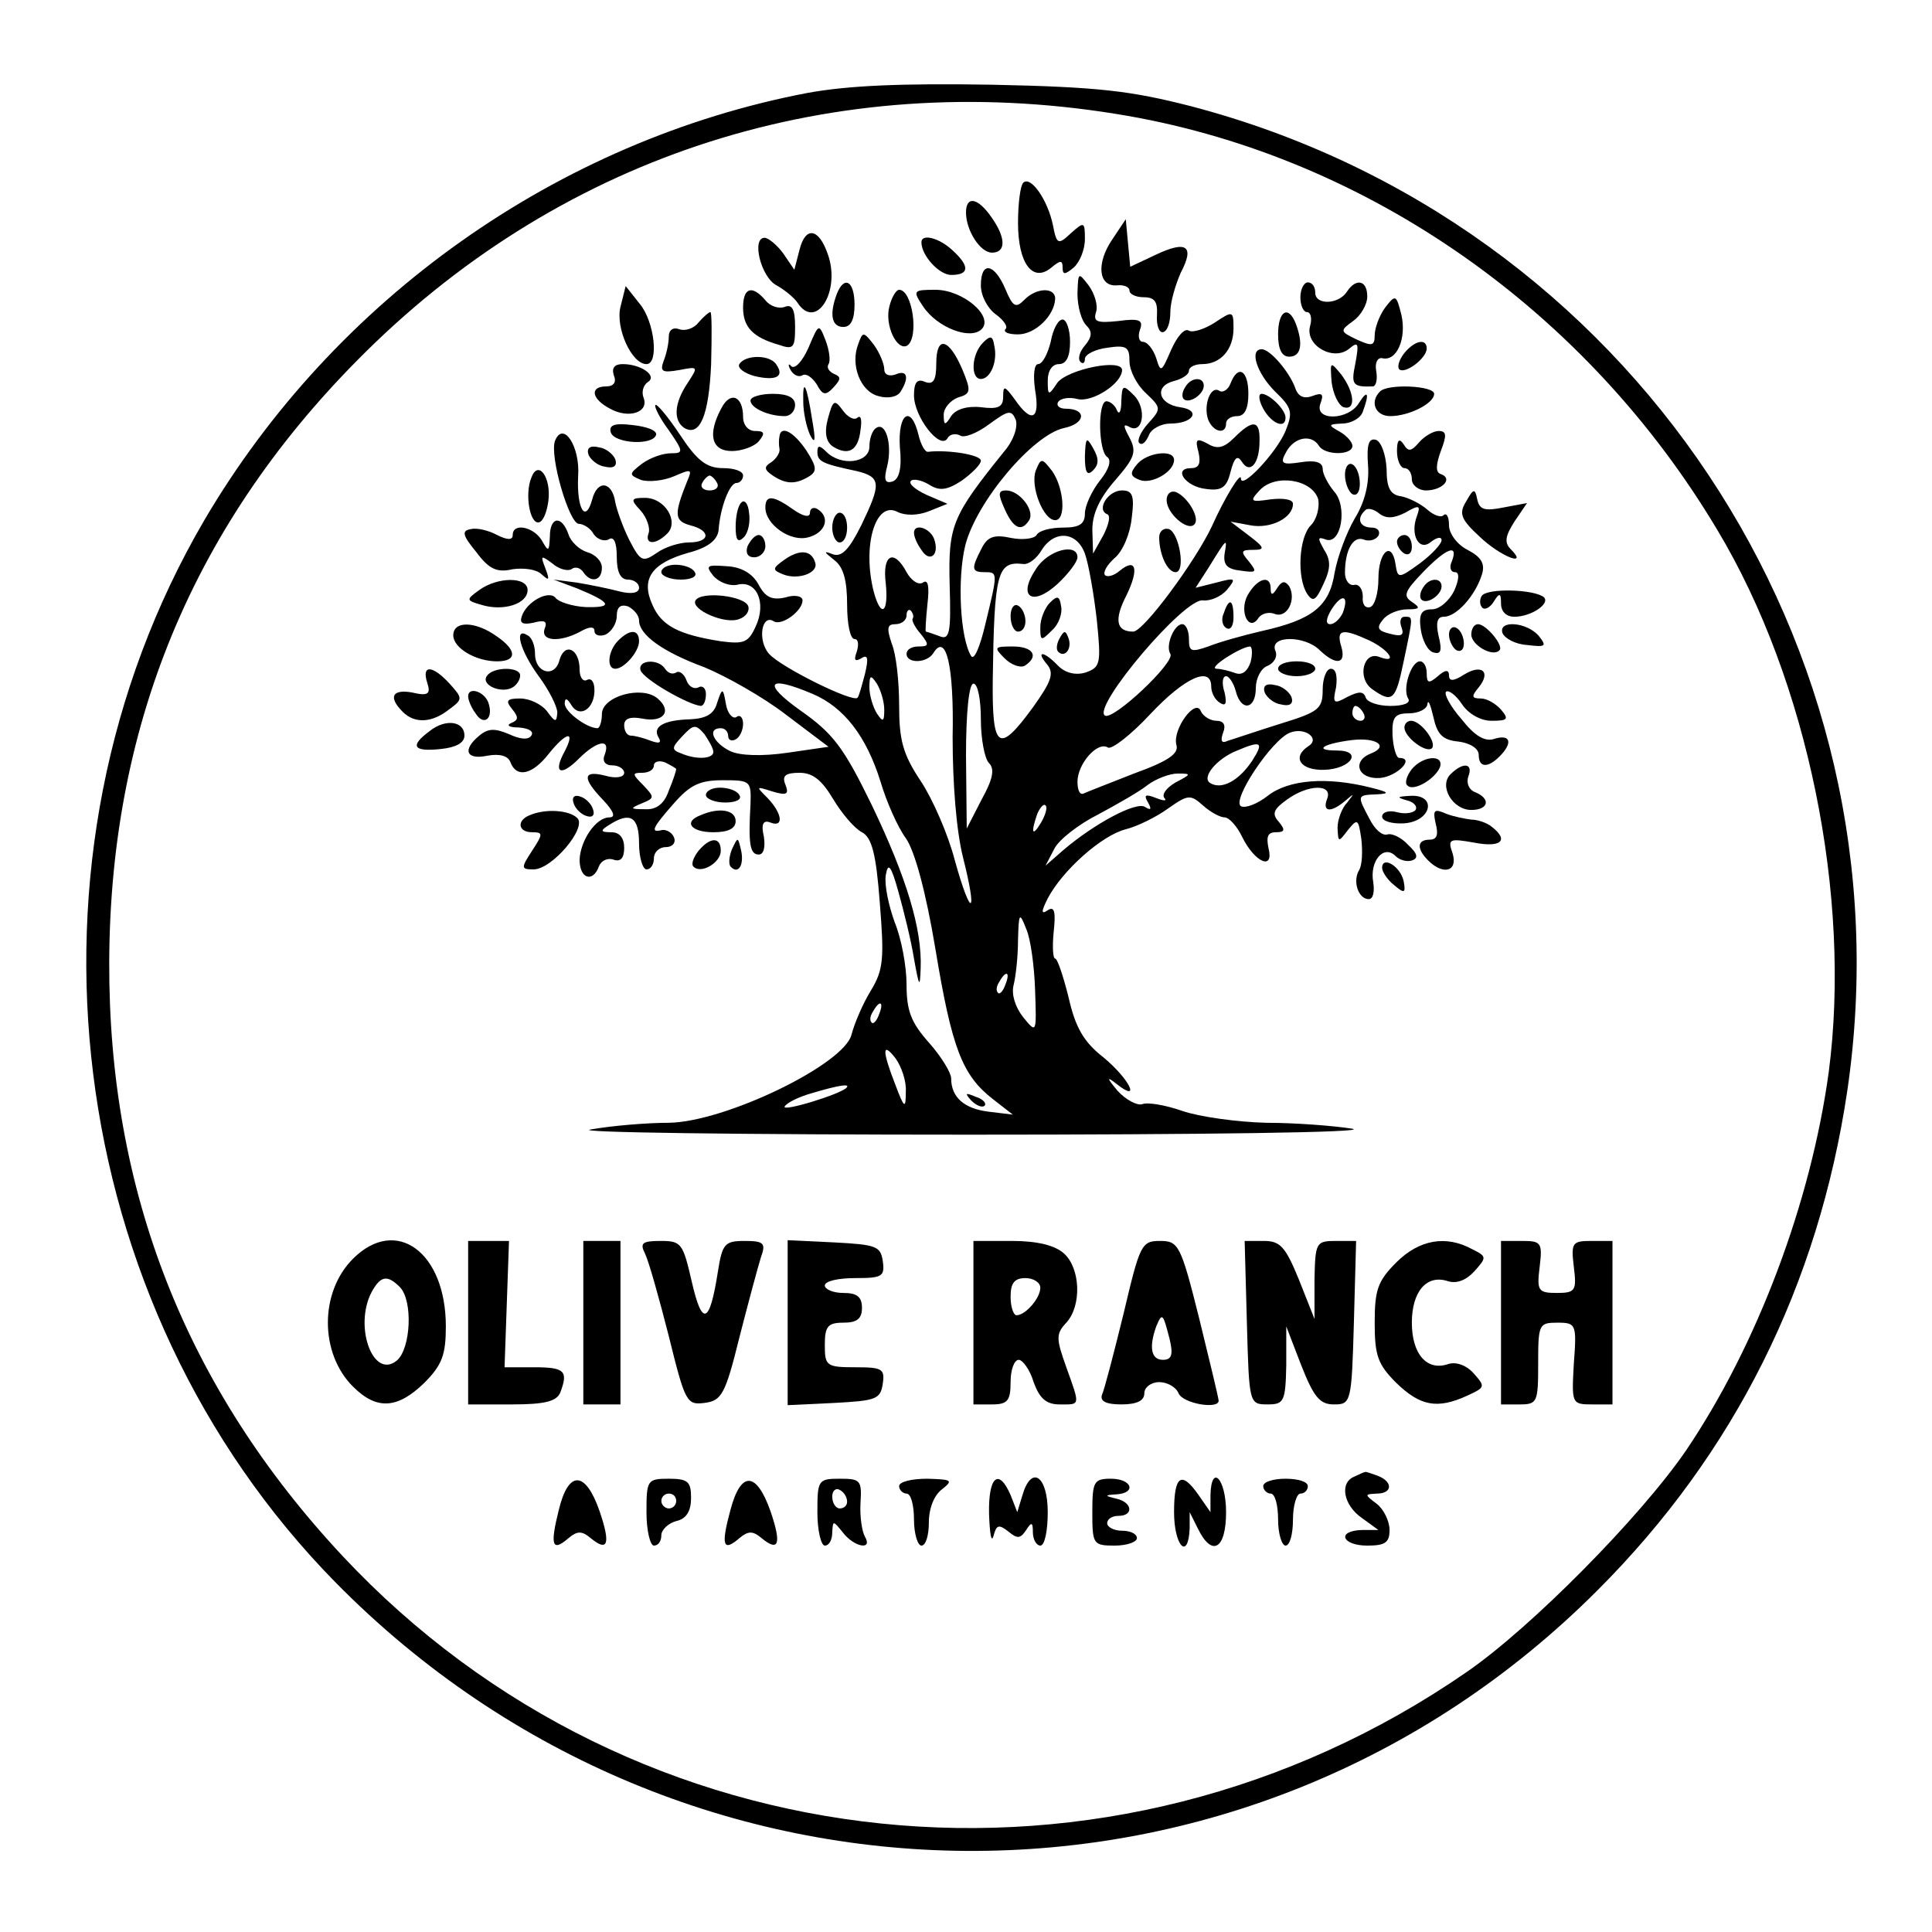 <?xml version="1.0" standalone="no"?>
<!DOCTYPE svg PUBLIC "-//W3C//DTD SVG 20010904//EN"
 "http://www.w3.org/TR/2001/REC-SVG-20010904/DTD/svg10.dtd">
<svg version="1.0" xmlns="http://www.w3.org/2000/svg"
 width="260pt" height="260pt" viewBox="0 0 260 260"
 preserveAspectRatio="xMidYMid meet">
<g transform="translate(0,260) scale(0.1,-0.1)"
fill="#000000" stroke="none">
<path d="M1087 2475 c-336 -64 -637 -277 -812 -575 -266 -455 -192 -1055 177
-1430 470 -477 1227 -482 1698 -10 184 184 297 410 336 672 88 599 -292 1170
-883 1325 -82 21 -125 26 -268 29 -121 2 -193 -1 -248 -11z m431 -31 c324 -57
617 -262 793 -557 122 -203 181 -494 150 -730 -24 -175 -96 -367 -192 -509
-61 -89 -208 -238 -295 -298 -479 -331 -1119 -265 -1513 156 -211 226 -315
491 -314 799 1 328 120 605 358 834 273 262 635 371 1013 305z"/>
<path d="M1377 2354 c-4 -4 -7 -29 -7 -54 0 -55 20 -81 45 -60 12 10 15 10 15
0 0 -10 3 -10 15 0 8 7 15 24 15 38 0 24 -1 24 -19 8 -17 -16 -19 -15 -24 11
-7 34 -30 67 -40 57z"/>
<path d="M1300 2314 c0 -24 19 -54 35 -54 19 0 19 20 -1 48 -18 26 -34 29 -34
6z"/>
<path d="M1497 2278 c-22 -32 -19 -64 6 -62 9 1 17 -2 17 -7 0 -5 9 -9 19 -9
15 0 19 -6 18 -24 -1 -14 3 -24 8 -23 6 1 10 13 10 27 0 14 7 37 14 53 19 36
8 44 -34 24 l-34 -16 -3 32 -3 32 -18 -27z"/>
<path d="M1076 2264 l-7 -27 -15 22 c-8 11 -20 21 -25 21 -18 0 -5 -53 16 -64
11 -6 24 -17 28 -23 25 -39 59 15 41 65 -12 35 -30 38 -38 6z"/>
<path d="M1240 2274 c0 -18 24 -44 40 -44 25 0 25 12 2 33 -18 17 -42 23 -42
11z"/>
<path d="M1320 2216 c0 -14 9 -31 20 -39 11 -8 17 -17 13 -20 -3 -4 4 -7 17
-7 23 0 49 25 50 48 0 16 -26 15 -42 -2 -11 -11 -15 -9 -25 15 -15 35 -33 38
-33 5z"/>
<path d="M1450 2205 c0 -17 5 -36 12 -43 8 -8 8 -15 -2 -27 -7 -8 -10 -18 -6
-22 3 -3 6 -2 6 4 0 6 14 13 30 15 26 4 30 1 30 -18 0 -13 10 -32 22 -43 21
-20 21 -21 3 -41 -10 -11 -15 -23 -12 -26 4 -4 9 1 13 10 3 9 17 16 29 16 31
0 42 18 13 22 -29 4 -35 28 -9 35 12 3 21 9 21 14 0 5 8 9 18 9 25 0 42 20 42
48 0 24 -1 24 -25 8 -14 -9 -30 -14 -35 -11 -6 4 -16 -8 -24 -26 -13 -30 -14
-31 -20 -11 -4 12 -12 22 -18 22 -5 0 -7 7 -4 16 5 13 0 16 -29 12 -29 -3 -34
-1 -30 12 3 9 -2 25 -10 36 -14 18 -14 18 -15 -11z"/>
<path d="M1126 2204 c-10 -27 -7 -44 9 -44 10 0 15 10 15 30 0 32 -14 40 -24
14z"/>
<path d="M1750 2200 c0 -11 4 -20 9 -20 5 0 7 -9 4 -19 -7 -26 32 -48 53 -30
12 10 13 7 8 -20 -6 -29 -4 -32 24 -31 4 1 6 10 4 21 -2 11 2 18 8 17 20 -5
33 27 26 58 -7 28 -8 28 -22 10 -8 -11 -14 -28 -14 -37 0 -15 -4 -15 -24 -6
-23 11 -23 12 -5 25 10 7 19 22 19 33 0 22 -15 25 -27 7 -11 -18 -43 -19 -43
-2 0 8 -4 14 -10 14 -5 0 -10 -9 -10 -20z"/>
<path d="M835 2187 c-7 -28 15 -77 35 -77 17 0 11 57 -9 81 l-19 24 -7 -28z"/>
<path d="M1000 2186 c0 -26 13 -40 48 -50 20 -7 22 -4 22 24 0 24 -4 31 -14
27 -8 -3 -20 1 -26 9 -18 21 -30 17 -30 -10z"/>
<path d="M1197 2188 c-7 -25 10 -61 24 -53 16 11 7 75 -11 75 -4 0 -10 -10
-13 -22z"/>
<path d="M1242 2188 c19 -29 64 -46 79 -31 17 17 -25 53 -62 53 -30 0 -31 -1
-17 -22z"/>
<path d="M940 2166 c-6 -8 -18 -12 -26 -9 -8 3 -14 -1 -14 -10 0 -9 -3 -23 -7
-33 -5 -14 -2 -16 21 -12 26 5 26 5 11 -18 -18 -27 -19 -50 -4 -60 21 -12 33
17 36 86 1 39 1 70 -1 70 -2 0 -9 -6 -16 -14z"/>
<path d="M1720 2150 c0 -20 5 -30 15 -30 16 0 19 17 9 44 -10 26 -24 18 -24
-14z"/>
<path d="M1414 2140 c-4 -16 -11 -30 -17 -30 -5 0 -7 -14 -4 -35 7 -40 -5 -45
-27 -13 -14 19 -16 20 -16 4 0 -14 -7 -17 -30 -14 -19 2 -34 -3 -40 -12 -8
-13 -10 -13 -10 2 0 9 9 19 19 23 18 5 18 9 6 38 -18 42 -35 46 -35 8 0 -23
-4 -29 -15 -25 -11 5 -15 -1 -15 -18 0 -29 35 -74 45 -58 3 6 11 7 17 4 5 -4
23 3 39 15 26 19 30 20 36 6 3 -10 -3 -28 -16 -43 -70 -87 -75 -99 -73 -179 2
-65 0 -75 -14 -69 -8 3 -17 6 -18 6 -1 0 0 16 2 36 3 25 1 35 -6 30 -6 -4 -16
3 -22 14 -17 32 -33 24 -28 -15 4 -39 -6 -48 -16 -12 -16 62 2 124 32 108 10
-5 27 -5 42 1 l25 10 -28 12 c-15 7 -25 15 -21 19 3 3 14 1 24 -5 14 -9 24 -8
44 5 14 10 26 22 26 27 0 8 -44 15 -71 12 -4 -1 -10 10 -13 23 -10 41 -28 29
-25 -17 3 -28 -1 -43 -10 -46 -10 -3 -12 2 -7 21 7 29 -2 60 -15 51 -5 -3 -9
-14 -9 -25 0 -22 -38 -27 -58 -7 -9 9 -12 9 -12 0 0 -13 6 -16 53 -26 33 -8
33 -17 6 -73 -16 -32 -26 -43 -38 -39 -13 5 -13 4 2 -8 12 -9 17 -27 17 -60 0
-25 4 -46 10 -46 5 0 6 -7 3 -17 -4 -11 -3 -14 6 -9 9 6 10 0 5 -21 -4 -15 -8
-30 -10 -32 -6 -7 -103 41 -119 59 -16 18 -10 54 6 44 11 -7 39 14 39 28 0 6
-11 8 -23 4 -18 -4 -27 0 -36 17 -8 15 -23 24 -43 25 -27 2 -29 1 -18 -13 8
-9 22 -14 32 -12 26 7 40 -24 25 -56 -10 -22 -16 -24 -47 -20 -57 9 -80 21
-92 49 -16 35 -1 56 48 70 27 7 39 17 41 30 2 31 15 64 24 64 5 0 9 5 9 10 0
6 -12 10 -27 10 -22 0 -35 10 -58 45 -16 24 -31 42 -33 40 -2 -2 6 -18 18 -34
20 -29 20 -31 3 -31 -11 0 -28 -6 -39 -14 -18 -14 -18 -15 -1 -22 10 -3 30 -1
44 5 23 10 25 10 18 -6 -18 -45 -18 -54 4 -60 28 -7 27 -23 -2 -23 -12 0 -32
-6 -43 -14 -19 -13 -22 -12 -37 17 -9 18 -17 41 -19 51 -4 28 -24 31 -31 4 -9
-33 -21 -13 -19 31 3 40 -20 75 -31 48 -8 -20 19 -112 32 -112 6 0 16 -6 20
-14 5 -7 14 -10 20 -7 7 5 11 -4 11 -23 0 -21 5 -31 15 -31 8 0 15 -5 15 -11
0 -7 -10 -9 -26 -5 -15 4 -40 9 -58 12 l-31 4 32 -12 c46 -19 49 -26 11 -25
-18 1 -36 7 -40 12 -9 12 -40 -5 -46 -25 -3 -9 2 -11 16 -8 15 4 19 2 15 -8
-6 -17 20 -19 48 -4 12 7 19 7 19 1 0 -6 7 -8 15 -5 8 4 15 15 15 25 0 12 5
16 15 13 8 -4 15 -12 15 -19 0 -19 31 -42 88 -63 29 -12 79 -40 110 -64 l57
-43 -55 -8 c-34 -5 -64 -4 -77 2 -23 11 -32 31 -13 31 6 0 10 -5 10 -11 0 -5
5 -7 10 -4 6 3 10 13 10 21 0 8 -4 13 -9 9 -5 -3 -12 5 -14 17 -4 23 -5 23
-12 2 -4 -15 -15 -21 -36 -22 -36 -1 -51 -10 -43 -24 5 -8 1 -9 -10 -5 -10 4
-22 7 -27 7 -5 0 -9 6 -9 14 0 9 8 12 24 9 29 -6 41 10 21 27 -21 18 -75 3
-75 -21 0 -10 -3 -19 -6 -19 -14 0 -44 22 -44 33 0 8 3 8 9 -2 11 -18 31 -5
31 20 0 11 -4 17 -10 14 -5 -3 -10 3 -10 14 0 28 -20 37 -27 13 -6 -25 -33
-18 -33 8 0 11 -4 22 -10 25 -19 12 -10 -21 15 -55 14 -19 25 -41 25 -49 -1
-14 -3 -13 -14 2 -7 9 -23 17 -36 17 -18 0 -20 -3 -11 -14 9 -11 9 -15 -1 -19
-7 -3 -3 -6 10 -6 13 -1 21 -5 17 -11 -4 -6 -15 -5 -30 2 -19 8 -28 8 -40 -2
-23 -19 -18 -33 11 -27 16 3 28 0 31 -9 8 -21 29 -17 51 11 24 30 37 33 22 4
-16 -29 -6 -35 19 -10 24 24 43 28 35 6 -4 -9 0 -15 10 -15 9 0 16 -5 16 -10
0 -6 -11 -8 -25 -4 -31 8 -32 -3 -3 -33 14 -15 17 -23 8 -23 -18 0 -39 -31
-40 -57 0 -26 18 -31 26 -9 3 8 12 12 20 9 9 -3 14 2 14 16 0 13 -6 21 -17 21
-15 0 -16 2 -3 10 28 18 40 11 40 -25 0 -19 5 -35 10 -35 6 0 10 7 10 15 0 8
7 15 16 15 9 0 14 6 11 13 -2 6 -10 11 -16 10 -16 -4 -14 2 16 36 22 25 35 31
66 31 37 0 38 -1 37 -32 -3 -53 -1 -68 11 -68 7 0 9 10 7 24 -4 17 -1 23 9 19
18 -7 16 12 -4 33 -16 16 -16 16 6 9 20 -6 23 -4 18 9 -5 12 0 16 19 16 18 0
30 -10 45 -35 12 -20 29 -40 39 -45 13 -7 19 -28 24 -95 6 -75 5 -90 -12 -118
-11 -18 -22 -44 -26 -59 -9 -40 -170 -118 -246 -119 -30 0 -77 -4 -105 -9 -27
-4 202 -7 510 -7 311 0 540 3 515 8 -25 4 -77 8 -116 8 -39 1 -90 8 -113 16
-23 8 -47 12 -54 9 -7 -2 -22 6 -33 18 -15 18 -15 20 -1 9 33 -26 17 7 -18 36
-27 21 -38 41 -47 81 -7 28 -15 52 -18 52 -3 0 -4 16 -2 36 3 27 1 35 -8 29
-9 -6 -9 -2 0 16 20 38 73 85 105 93 16 4 42 17 57 28 27 19 30 19 47 4 10 -9
23 -16 29 -16 6 0 17 -12 24 -27 17 -34 43 -45 35 -14 -3 15 -1 21 10 21 12 0
13 3 4 14 -10 11 -7 17 11 30 29 21 62 21 54 1 -7 -18 5 -19 24 -3 13 11 13
11 3 -2 -7 -7 -13 -23 -13 -34 1 -20 1 -20 14 -3 13 16 14 15 18 -12 2 -17 1
-36 -3 -42 -9 -15 -1 -39 13 -39 6 0 8 10 6 23 -5 28 14 51 30 35 6 -6 16 -8
22 -6 9 3 8 9 -5 21 -9 10 -22 16 -28 14 -7 -2 -17 7 -24 21 -17 32 -17 32 10
33 18 1 16 3 -8 9 -59 15 -111 11 -139 -11 -14 -11 -30 -17 -36 -14 -13 8 42
90 66 99 20 8 41 -8 25 -18 -23 -15 -11 -33 21 -32 36 1 53 26 17 26 -32 0
-19 9 20 14 33 4 51 -8 26 -18 -26 -10 -18 -35 12 -33 23 2 48 27 26 27 -4 0
-8 14 -9 30 -1 25 3 30 22 30 13 0 25 6 25 13 1 6 4 -1 8 -18 5 -23 12 -31 34
-33 15 -2 27 -9 27 -18 0 -17 12 -18 28 -2 18 18 15 30 -6 24 -13 -5 -27 3
-45 26 -15 17 -24 34 -21 37 3 3 13 -4 21 -16 9 -14 26 -23 40 -23 22 0 24 2
13 15 -7 8 -19 15 -27 15 -13 0 -13 3 -3 15 17 21 4 32 -20 17 -14 -9 -20 -9
-20 -1 0 8 -5 8 -15 -1 -12 -10 -15 -10 -15 4 0 9 -4 16 -9 16 -12 0 -24 -37
-16 -50 4 -6 -6 -10 -24 -10 -16 0 -31 5 -33 11 -3 9 -9 9 -25 1 -18 -10 -20
-9 -15 13 2 15 0 25 -7 25 -6 0 -11 -13 -11 -28 0 -26 -5 -30 -57 -46 -32 -10
-64 -21 -71 -23 -8 -4 -10 0 -6 11 4 10 1 16 -9 16 -8 0 -18 6 -21 13 -7 18
-38 -24 -33 -45 4 -12 -10 -22 -57 -39 -33 -13 -64 -25 -68 -27 -5 -2 -8 5 -8
16 0 24 27 55 41 46 5 -3 31 17 57 45 47 50 82 65 82 37 0 -8 5 -18 12 -22 8
-5 9 0 6 14 -4 12 -3 22 2 22 4 0 10 -9 13 -20 7 -28 27 -25 27 4 0 13 7 27
16 30 9 4 14 13 10 21 -7 20 40 20 60 0 22 -21 36 -19 29 5 -7 23 1 25 38 8
27 -13 39 -32 13 -22 -21 8 -30 -28 -10 -43 28 -20 32 -16 43 37 13 62 13 60
1 60 -5 0 -7 -6 -4 -14 4 -11 0 -13 -15 -9 -17 4 -19 8 -10 19 6 8 21 14 33
14 17 0 18 2 6 10 -12 8 -10 14 15 40 31 32 48 39 39 15 -4 -8 -2 -15 4 -15 6
0 6 -9 -1 -25 -7 -14 -20 -25 -30 -25 -14 0 -18 -6 -15 -27 2 -14 9 -29 17
-31 10 -3 12 2 7 22 -4 18 -2 26 7 26 17 0 42 28 51 56 5 15 0 24 -19 34 -14
7 -25 22 -25 33 0 11 -3 17 -7 14 -3 -4 -13 -1 -22 7 -9 8 -25 16 -35 18 -15
2 -20 11 -20 37 -1 19 -7 36 -14 39 -10 3 -13 -6 -11 -34 2 -26 -5 -51 -18
-72 -11 -19 -23 -51 -27 -73 -7 -45 -30 -63 -97 -78 -26 -6 -58 -15 -73 -21
-23 -8 -26 -7 -26 10 0 11 -4 20 -9 20 -11 0 -23 -29 -16 -40 7 -11 -77 -90
-88 -83 -18 11 107 159 132 155 10 -1 24 5 32 14 13 16 12 17 -14 10 l-28 -7
18 28 c24 39 25 40 21 18 -2 -15 3 -21 22 -23 21 -3 22 -2 11 12 -12 14 -11
16 5 16 17 0 16 3 -5 19 l-25 19 27 -5 c27 -5 57 10 57 29 0 6 -13 8 -30 6
-27 -4 -29 -3 -15 12 21 23 71 15 79 -12 2 -11 -2 -27 -10 -35 -16 -16 -19
-70 -5 -92 8 -12 12 -9 22 13 10 21 10 32 1 46 -9 16 -9 18 2 14 21 -8 30 45
11 65 -8 10 -15 23 -15 30 0 9 -10 12 -29 9 -26 -4 -29 -2 -20 14 11 20 34 24
44 8 8 -13 45 -13 45 0 0 5 -8 14 -17 19 -16 9 -16 10 3 11 12 0 25 7 28 16 9
24 7 31 -5 12 -14 -24 -61 -25 -52 -1 5 13 2 15 -11 10 -11 -4 -19 -1 -23 11
-8 22 -34 52 -45 52 -17 0 -7 -32 18 -57 23 -22 24 -28 14 -53 -12 -29 -60
-80 -60 -64 0 10 -22 -26 -39 -64 -22 -47 -92 -142 -106 -142 -23 0 -26 16 -9
49 17 35 13 51 -9 33 -8 -7 -17 -9 -20 -6 -3 4 3 14 13 23 11 9 21 33 23 54 4
30 1 37 -13 37 -19 0 -35 -26 -20 -32 5 -2 2 -14 -5 -28 l-14 -25 -1 32 c0 22
10 43 31 67 26 30 29 38 19 57 -8 15 -9 19 -1 15 19 -12 25 24 7 42 -15 15
-16 14 -17 -8 0 -14 -3 -19 -6 -12 -2 6 -9 12 -14 12 -12 0 -11 -67 1 -75 6
-4 3 -16 -10 -32 -11 -14 -20 -34 -20 -44 0 -14 -7 -19 -29 -19 -17 0 -33 -4
-36 -10 -3 -5 -19 -7 -34 -4 -23 5 -32 2 -40 -14 -14 -27 -14 -32 4 -32 18 0
18 0 1 -70 -7 -30 -15 -49 -19 -43 -15 24 -19 104 -8 149 15 59 91 149 133
158 29 6 31 26 2 26 -8 0 -13 4 -10 9 3 5 15 7 26 4 20 -5 60 21 60 39 0 16
-73 1 -87 -17 -12 -18 -13 -18 -13 3 0 13 6 22 15 22 10 0 15 10 15 30 0 17
-5 30 -10 30 -6 0 -13 -13 -16 -30z m-449 -190 c3 -5 -1 -10 -10 -10 -9 0 -13
5 -10 10 3 6 8 10 10 10 2 0 7 -4 10 -10z m926 -40 c19 11 21 10 16 -4 -10
-26 3 -49 19 -35 8 6 14 7 14 2 0 -5 -13 -19 -29 -31 -29 -21 -30 -21 -33 -1
-5 32 -23 17 -23 -20 0 -19 -5 -36 -11 -38 -7 -2 -11 4 -10 14 0 10 -5 17 -11
16 -7 -2 -13 6 -13 16 0 31 11 50 25 45 7 -3 16 -1 20 5 3 6 -1 11 -9 11 -16
0 -21 12 -9 23 3 4 12 2 19 -4 9 -7 19 -7 35 1z m-431 -55 c5 -14 12 -54 16
-89 6 -59 5 -64 -15 -71 -13 -4 -27 -1 -37 9 -19 20 -31 21 -15 2 10 -12 6
-23 -19 -58 -46 -63 -55 -57 -54 37 2 145 6 160 41 156 7 -1 18 7 25 19 17 27
47 25 58 -5z m347 -80 c-4 -8 -11 -15 -17 -15 -6 0 -6 7 2 20 14 22 24 19 15
-5z m-579 -8 c-1 -2 3 -11 11 -20 12 -15 11 -17 -3 -17 -9 0 -16 -4 -16 -10 0
-13 27 -13 36 1 17 28 28 -16 26 -113 0 -63 5 -126 14 -162 20 -79 11 -83 -11
-4 -9 35 -30 83 -46 107 -24 36 -29 55 -29 102 0 32 -4 69 -10 83 -7 21 -6 26
5 26 8 0 15 5 15 12 0 6 3 9 6 6 3 -4 4 -8 2 -11z m455 -58 c-4 -12 -11 -18
-20 -15 -8 3 -20 6 -26 6 -12 1 32 29 45 30 3 0 4 -9 1 -21z m-493 -64 c0 -17
-2 -17 -10 -5 -5 8 -10 24 -10 35 0 17 2 17 10 5 5 -8 10 -24 10 -35z m-96 21
c42 -18 72 -57 91 -118 8 -27 23 -61 34 -76 12 -17 27 -72 40 -150 22 -133 36
-169 77 -201 l27 -21 -33 4 c-32 4 -50 19 -50 45 0 7 -13 29 -30 48 -24 27
-30 43 -30 78 0 25 -7 62 -16 84 -8 22 -14 50 -12 63 3 18 7 14 17 -22 7 -25
17 -65 21 -90 7 -39 8 -40 9 -13 2 53 -19 122 -66 220 -38 78 -52 96 -96 127
-52 37 -44 48 17 22z m226 -34 c0 -26 5 -53 11 -59 8 -8 5 -22 -10 -49 l-20
-39 -1 98 c0 58 4 97 10 97 6 0 10 -22 10 -48z m515 8 c3 -5 1 -10 -4 -10 -6
0 -11 5 -11 10 0 6 2 10 4 10 3 0 8 -4 11 -10z m-875 -52 c0 -9 -22 -11 -43
-2 -14 5 -13 8 1 23 15 16 18 17 30 3 6 -9 12 -19 12 -24z m725 -12 c-18 -27
-41 -39 -56 -30 -13 7 8 33 36 44 33 14 36 11 20 -14z m-775 -11 c0 -2 -4 -15
-10 -29 -6 -18 -17 -26 -32 -25 -20 0 -21 1 -4 8 17 7 17 8 2 24 -15 15 -16
17 -2 17 9 0 16 4 16 10 0 5 7 7 15 4 8 -4 15 -8 15 -9z m672 -18 c-12 -7 -19
-16 -15 -21 4 -4 -1 -4 -11 0 -15 6 -17 4 -11 -6 5 -9 4 -11 -4 -6 -12 8 -69
-23 -110 -58 l-24 -21 12 23 c6 12 33 33 59 46 26 14 56 31 67 40 11 8 29 15
40 15 19 0 18 -1 -3 -12z m-181 -54 c-12 -20 -14 -14 -5 12 4 9 9 14 11 11 3
-2 0 -13 -6 -23z m-8 -226 c2 -58 2 -58 -16 -36 -11 14 -16 31 -13 43 3 12 6
39 6 61 1 37 2 38 11 15 6 -13 11 -51 12 -83z m-40 8 c-3 -9 -8 -14 -10 -11
-3 3 -2 9 2 15 9 16 15 13 8 -4z m-170 -40 c-3 -9 -8 -14 -10 -11 -3 3 -2 9 2
15 9 16 15 13 8 -4z m36 -104 c0 -24 -2 -23 -14 9 -18 46 -18 59 0 36 8 -11
15 -31 14 -45z m-80 5 c-9 -9 -88 -33 -83 -25 3 5 19 13 37 18 37 11 52 13 46
7z"/>
<path d="M1880 1871 c0 -6 5 -13 10 -16 6 -3 10 1 10 9 0 9 -4 16 -10 16 -5 0
-10 -4 -10 -9z"/>
<path d="M1394 1834 c-25 -37 -5 -51 29 -20 15 14 27 30 27 36 0 20 -40 10
-56 -16z"/>
<path d="M1413 1789 c-7 -7 -13 -22 -13 -33 0 -19 1 -19 16 -4 9 8 14 23 12
32 -2 14 -5 15 -15 5z"/>
<path d="M1360 1771 c0 -12 5 -21 10 -21 6 0 10 6 10 14 0 8 -4 18 -10 21 -5
3 -10 -3 -10 -14z"/>
<path d="M1426 1741 c-4 -7 -5 -15 -2 -18 9 -9 19 4 14 18 -4 11 -6 11 -12 0z"/>
<path d="M1352 1714 c9 -9 21 -13 27 -10 20 13 11 26 -16 26 -25 0 -26 -1 -11
-16z"/>
<path d="M1307 1119 c7 -7 15 -10 18 -7 3 3 -2 9 -12 12 -14 6 -15 5 -6 -5z"/>
<path d="M1088 2132 c-8 -18 -18 -29 -23 -25 -4 5 -5 2 -1 -5 4 -7 11 -10 16
-7 5 3 13 -3 19 -12 8 -15 12 -16 23 -4 10 11 10 14 0 18 -6 3 -10 8 -7 13 3
4 1 19 -4 32 -9 23 -9 23 -23 -10z"/>
<path d="M1155 2137 c-11 -28 3 -64 27 -70 13 -4 26 -1 30 6 12 19 9 30 -7 23
-9 -3 -15 0 -15 7 0 7 -6 22 -14 33 -14 18 -15 18 -21 1z"/>
<path d="M1323 2139 c-16 -16 -17 -49 -3 -49 13 0 23 24 18 45 -2 13 -5 14
-15 4z"/>
<path d="M1890 2125 c-7 -9 -10 -18 -7 -22 8 -7 37 15 37 28 0 14 -16 11 -30
-6z"/>
<path d="M995 2110 c-3 -5 6 -12 20 -16 29 -7 41 -1 30 15 -8 14 -42 14 -50 1z"/>
<path d="M826 2095 c4 -9 0 -15 -10 -15 -23 0 -20 -17 5 -30 25 -14 53 -5 45
15 -3 8 0 17 6 21 13 8 -9 24 -34 24 -11 0 -15 -5 -12 -15z"/>
<path d="M1792 2086 c2 -16 9 -31 16 -34 17 -5 15 20 -3 44 -15 18 -15 18 -13
-10z"/>
<path d="M1656 2084 c-3 -8 -10 -13 -15 -10 -12 8 -22 -20 -15 -39 7 -17 24
-20 24 -5 0 6 7 10 15 10 10 0 15 10 15 30 0 32 -14 40 -24 14z"/>
<path d="M1595 2079 c-4 -6 -5 -13 -2 -16 7 -7 27 6 27 18 0 12 -17 12 -25 -2z"/>
<path d="M1081 2059 c0 -13 4 -33 9 -44 7 -14 8 -8 3 20 -7 46 -13 59 -12 24z"/>
<path d="M1857 2073 c-14 -14 -6 -33 14 -33 25 0 59 17 59 30 0 11 -63 14 -73
3z"/>
<path d="M971 2051 c-19 -35 -14 -58 14 -58 13 0 30 6 36 13 9 11 8 14 -5 14
-9 0 -16 8 -16 19 0 28 -17 35 -29 12z"/>
<path d="M1010 2061 c0 -10 24 -21 46 -21 8 0 14 7 14 15 0 10 -10 15 -30 15
-16 0 -30 -4 -30 -9z"/>
<path d="M1700 2050 c11 -20 30 -28 30 -12 0 11 -22 32 -32 32 -5 0 -4 -9 2
-20z"/>
<path d="M1114 2036 c-5 -19 -2 -31 7 -37 21 -13 34 -5 37 22 2 13 1 21 -4 17
-4 -4 -13 0 -20 10 -11 15 -13 14 -20 -12z"/>
<path d="M822 2018 c5 -15 57 -18 61 -3 1 6 -13 11 -32 13 -24 3 -32 0 -29
-10z"/>
<path d="M1661 2011 c-14 -14 -23 -16 -36 -8 -15 8 -17 6 -12 -12 3 -14 1 -21
-10 -21 -25 0 -8 -25 20 -28 21 -3 28 2 33 23 5 19 9 23 15 14 11 -18 24 -3
24 27 1 29 -9 30 -34 5z"/>
<path d="M1049 2013 c-1 -5 -1 -12 0 -17 1 -5 -4 -13 -11 -18 -10 -6 -10 -10
2 -18 18 -12 31 -12 49 -1 11 7 10 13 -4 35 -17 25 -34 34 -36 19z"/>
<path d="M1910 2005 c-11 -13 -15 -13 -21 -3 -6 9 -9 6 -9 -9 0 -13 5 -23 10
-23 6 0 10 -7 10 -15 0 -8 9 -15 19 -15 22 0 37 16 20 22 -7 2 -7 12 0 31 8
21 8 27 -3 27 -7 0 -19 -7 -26 -15z"/>
<path d="M1460 1986 c0 -22 3 -27 11 -19 8 8 8 16 0 30 -9 16 -10 14 -11 -11z"/>
<path d="M792 1988 c3 -7 13 -15 22 -16 12 -3 17 1 14 10 -3 7 -13 15 -22 16
-12 3 -17 -1 -14 -10z"/>
<path d="M1530 1975 c-10 -12 -9 -16 4 -21 16 -6 46 11 46 27 0 15 -37 10 -50
-6z"/>
<path d="M1394 1967 c-8 -21 10 -67 26 -67 15 0 12 43 -4 66 -14 18 -15 18
-22 1z"/>
<path d="M1810 1961 c0 -11 5 -23 10 -26 6 -3 10 3 10 14 0 11 -4 23 -10 26
-5 3 -10 -3 -10 -14z"/>
<path d="M715 1957 c-9 -22 -2 -62 10 -60 6 1 11 14 13 29 4 32 -14 56 -23 31z"/>
<path d="M1352 1915 c12 -27 23 -31 33 -15 8 13 -13 40 -31 40 -11 0 -11 -5
-2 -25z"/>
<path d="M1570 1927 c0 -18 28 -42 37 -33 9 8 -9 38 -25 44 -7 2 -12 -3 -12
-11z"/>
<path d="M1973 1925 c-10 -16 -7 -24 18 -47 28 -27 67 -42 42 -17 -9 9 -7 18
5 37 l17 25 -32 -6 c-25 -5 -32 -3 -35 11 -3 15 -5 15 -15 -3z"/>
<path d="M862 1913 c9 -10 13 -24 11 -30 -6 -16 9 -17 25 -1 16 16 -3 48 -30
48 -19 0 -20 -2 -6 -17z"/>
<path d="M998 1924 c-5 -4 -8 -19 -8 -33 0 -18 3 -22 11 -14 6 6 9 21 7 33 -1
12 -6 18 -10 14z"/>
<path d="M1030 1917 c0 -23 34 -47 58 -40 23 6 30 27 12 38 -5 3 -10 1 -10 -5
0 -7 -9 -5 -22 4 -28 20 -38 20 -38 3z"/>
<path d="M1120 1890 c0 -11 5 -20 10 -20 6 0 10 9 10 20 0 11 -4 20 -10 20 -5
0 -10 -9 -10 -20z"/>
<path d="M740 1878 c-1 -21 -2 -21 -11 -5 -11 18 -39 24 -39 7 0 -7 -7 -7 -21
0 -11 6 -27 10 -35 8 -13 -2 -12 -8 7 -31 17 -23 28 -28 49 -23 15 2 32 0 39
-7 10 -9 11 -8 5 8 -7 18 -6 18 9 7 9 -8 21 -11 26 -8 5 4 12 2 16 -4 10 -15
25 -12 25 6 0 9 -9 18 -20 21 -10 3 -22 14 -25 24 -9 26 -25 24 -25 -3z"/>
<path d="M1230 1883 c0 -5 4 -15 10 -23 11 -18 25 -7 17 15 -6 15 -27 21 -27
8z"/>
<path d="M1560 1877 c0 -23 11 -47 22 -47 14 0 5 53 -9 58 -7 2 -13 -3 -13
-11z"/>
<path d="M1006 1865 c-3 -9 0 -15 9 -15 8 0 15 7 15 15 0 8 -4 15 -9 15 -5 0
-11 -7 -15 -15z"/>
<path d="M1056 1847 c-17 -12 -17 -14 -2 -20 20 -8 48 2 43 16 -5 17 -21 18
-41 4z"/>
<path d="M890 1830 c0 -5 12 -10 26 -10 14 0 23 4 19 10 -3 6 -15 10 -26 10
-10 0 -19 -4 -19 -10z"/>
<path d="M645 1806 c-18 -13 -18 -14 3 -20 29 -9 62 1 62 20 0 18 -40 18 -65
0z"/>
<path d="M1679 1799 c-12 -22 2 -51 15 -30 4 5 13 8 21 5 17 -7 30 19 20 37
-6 8 -10 7 -16 -2 -6 -10 -9 -11 -9 -1 0 19 -18 14 -31 -9z"/>
<path d="M1915 1809 c-4 -6 -5 -13 -2 -16 7 -7 27 6 27 18 0 12 -17 12 -25 -2z"/>
<path d="M1994 1798 c-3 -5 -3 -12 1 -16 3 -3 10 0 15 8 8 13 10 12 10 -2 0
-11 7 -18 18 -18 22 0 48 17 40 26 -12 11 -77 13 -84 2z"/>
<path d="M936 1792 c-7 -12 40 -33 59 -25 9 3 14 11 12 17 -4 14 -63 21 -71 8z"/>
<path d="M1647 1775 c-4 -8 -2 -17 3 -20 6 -4 10 3 10 14 0 25 -6 27 -13 6z"/>
<path d="M610 1745 c0 -17 30 -35 59 -35 27 0 27 15 -1 34 -28 20 -58 21 -58
1z"/>
<path d="M1950 1746 c0 -8 5 -18 10 -21 6 -3 10 1 10 9 0 8 -4 18 -10 21 -5 3
-10 -1 -10 -9z"/>
<path d="M1980 1746 c0 -14 29 -31 38 -21 6 6 -18 35 -29 35 -5 0 -9 -6 -9
-14z"/>
<path d="M2022 1748 c3 -7 17 -15 33 -16 25 -3 27 -2 16 12 -16 19 -55 22 -49
4z"/>
<path d="M832 1738 c-14 -14 -16 -38 -4 -38 12 0 32 23 32 37 0 16 -12 17 -28
1z"/>
<path d="M862 1698 c4 -12 63 -46 81 -48 4 0 7 7 7 16 0 8 -5 12 -10 9 -6 -3
-13 1 -16 9 -3 9 -10 14 -14 11 -5 -3 -11 -1 -15 5 -9 14 -37 12 -33 -2z"/>
<path d="M1720 1700 c0 -5 11 -10 25 -10 14 0 25 5 25 10 0 6 -11 10 -25 10
-14 0 -25 -4 -25 -10z"/>
<path d="M575 1681 c5 -15 1 -18 -20 -13 -27 5 -33 -6 -13 -26 16 -16 39 -15
62 3 19 14 19 15 1 35 -23 25 -38 26 -30 1z"/>
<path d="M655 1690 c-8 -12 20 -24 35 -15 5 3 10 10 10 16 0 12 -37 12 -45 -1z"/>
<path d="M1702 1668 c3 -7 13 -15 22 -16 12 -3 17 1 14 10 -3 7 -13 15 -22 16
-12 3 -17 -1 -14 -10z"/>
<path d="M630 1663 c0 -5 4 -15 10 -23 11 -18 25 -7 17 15 -6 15 -27 21 -27 8z"/>
<path d="M578 1616 c-27 -20 -22 -28 15 -24 20 2 32 8 32 18 0 20 -26 23 -47
6z"/>
<path d="M1890 1621 c0 -13 29 -35 37 -28 7 8 -15 37 -28 37 -5 0 -9 -4 -9 -9z"/>
<path d="M1900 1565 c-7 -9 -10 -19 -6 -22 8 -9 38 9 44 25 5 17 -23 15 -38
-3z"/>
<path d="M1952 1558 c-16 -16 3 -48 28 -48 23 0 27 15 5 24 -8 3 -12 12 -9 21
7 18 -7 20 -24 3z"/>
<path d="M950 1530 c0 -5 12 -10 26 -10 14 0 23 4 19 10 -3 6 -15 10 -26 10
-10 0 -19 -4 -19 -10z"/>
<path d="M772 1519 c2 -7 10 -15 17 -17 8 -3 12 1 9 9 -2 7 -10 15 -17 17 -8
3 -12 -1 -9 -9z"/>
<path d="M1893 1523 c9 -2 15 -8 12 -13 -3 -4 -14 -6 -25 -3 -11 3 -20 0 -20
-6 0 -6 13 -10 30 -9 37 3 44 39 8 37 -18 -1 -19 -2 -5 -6z"/>
<path d="M713 1503 c-18 -7 -16 -23 3 -23 15 0 15 -2 0 -25 -15 -23 -15 -25 2
-25 25 0 72 56 59 69 -11 11 -43 13 -64 4z"/>
<path d="M943 1503 c-24 -9 -13 -23 17 -23 20 0 30 5 30 15 0 15 -22 19 -47 8z"/>
<path d="M1932 1492 c4 -15 2 -22 -8 -22 -17 0 -18 -12 -2 -28 20 -20 40 -15
33 9 -7 20 -5 21 29 15 36 -7 47 3 24 21 -7 6 -20 10 -28 10 -8 1 -24 4 -34 8
-16 7 -18 5 -14 -13z"/>
<path d="M940 1455 c-7 -9 -10 -18 -7 -21 10 -11 37 5 37 21 0 19 -14 19 -30
0z"/>
<path d="M985 1457 c-4 -10 -5 -21 -1 -24 10 -10 18 4 13 24 -4 17 -4 17 -12
0z"/>
<path d="M1860 1432 c0 -5 7 -16 16 -23 14 -12 16 -11 13 5 -4 20 -29 35 -29
18z"/>
<path d="M475 906 c-45 -45 -45 -127 0 -172 32 -32 60 -30 96 5 24 24 29 38
29 76 0 100 -67 149 -125 91z m63 -38 c18 -18 15 -83 -4 -99 -32 -26 -58 46
-34 92 12 22 21 24 38 7z"/>
<path d="M630 820 l0 -110 59 0 c44 0 60 4 65 16 11 29 6 34 -35 34 l-40 0 3
85 3 85 -27 0 -28 0 0 -110z"/>
<path d="M785 820 l0 -110 25 0 25 0 0 110 0 110 -25 0 -25 0 0 -110z"/>
<path d="M868 913 c5 -10 19 -60 32 -111 22 -89 24 -93 48 -90 23 3 28 11 47
88 12 47 25 95 29 108 7 19 4 22 -22 22 -27 0 -30 -4 -36 -42 -11 -70 -21 -74
-35 -13 -12 52 -14 55 -42 55 -25 0 -28 -3 -21 -17z"/>
<path d="M1060 820 l0 -111 63 3 c56 3 62 5 65 26 3 20 -1 22 -37 22 -39 0
-41 2 -41 30 0 25 4 30 25 30 18 0 25 5 25 20 0 15 -7 20 -25 20 -14 0 -25 5
-25 10 0 6 18 10 41 10 36 0 40 2 37 23 -3 20 -9 22 -65 25 l-63 3 0 -111z"/>
<path d="M1310 820 l0 -110 25 0 c21 0 25 5 25 30 0 17 5 30 11 30 5 0 15 -13
20 -30 8 -22 17 -30 35 -30 28 0 28 -3 9 50 -14 39 -14 45 0 60 21 23 19 73
-3 93 -12 11 -36 17 -70 17 l-52 0 0 -110z m90 47 c0 -14 -20 -37 -32 -37 -4
0 -8 11 -8 25 0 18 5 25 20 25 11 0 20 -6 20 -13z"/>
<path d="M1512 832 c-13 -53 -26 -103 -29 -109 -3 -9 6 -13 26 -13 21 0 31 5
31 15 0 8 9 15 20 15 11 0 23 -7 26 -15 6 -14 54 -22 54 -10 0 3 -12 53 -26
110 -25 100 -28 105 -53 105 -25 0 -27 -5 -49 -98z m62 -34 c5 -21 3 -28 -9
-28 -16 0 -19 17 -9 45 8 19 9 18 18 -17z"/>
<path d="M1678 820 c3 -109 3 -110 28 -110 22 0 24 4 25 53 l0 52 20 -52 c17
-43 25 -53 44 -53 23 0 24 2 27 110 l3 110 -27 0 c-27 0 -28 -2 -29 -52 l0
-53 -21 53 c-18 44 -25 52 -47 52 l-26 0 3 -110z"/>
<path d="M1879 901 c-25 -25 -29 -37 -29 -81 0 -44 4 -56 29 -81 32 -31 55
-36 96 -17 24 11 24 12 8 30 -10 11 -24 16 -35 12 -28 -9 -48 14 -48 56 0 42
20 65 48 56 12 -4 25 1 36 13 17 19 17 20 -3 30 -35 19 -71 13 -102 -18z"/>
<path d="M2020 820 l0 -110 25 0 c24 0 25 3 25 55 0 53 1 55 26 55 25 0 26 -2
22 -55 -3 -54 -3 -55 25 -55 l27 0 0 110 0 110 -28 0 c-26 0 -28 -2 -24 -35 4
-32 2 -35 -23 -35 -25 0 -27 3 -23 35 4 33 2 35 -24 35 l-28 0 0 -110z"/>
<path d="M1823 613 c-21 -8 -15 -39 10 -56 l22 -16 -22 0 c-35 -1 -27 -21 7
-21 24 0 30 4 30 21 0 12 -8 28 -17 35 -17 13 -17 13 0 14 21 0 22 16 1 24 -9
3 -16 6 -17 5 -1 0 -8 -3 -14 -6z"/>
<path d="M752 568 c-12 -48 -9 -57 13 -38 12 10 18 10 30 0 23 -19 27 -8 12
36 -19 55 -42 56 -55 2z"/>
<path d="M870 565 c0 -25 5 -45 10 -45 6 0 10 6 10 14 0 7 9 16 20 19 14 3 20
14 20 31 0 22 -4 26 -30 26 -29 0 -30 -2 -30 -45z m40 15 c0 -5 -4 -10 -10
-10 -5 0 -10 5 -10 10 0 6 5 10 10 10 6 0 10 -4 10 -10z"/>
<path d="M983 568 c-13 -48 -10 -57 12 -38 12 10 18 10 30 0 23 -19 27 -8 12
36 -19 54 -40 55 -54 2z"/>
<path d="M1100 565 c0 -25 5 -45 10 -45 6 0 10 8 10 18 1 16 1 16 14 0 15 -20
41 -25 30 -6 -4 7 -7 27 -6 45 2 31 0 33 -28 33 -29 0 -30 -2 -30 -45z m40 14
c0 -5 -4 -9 -10 -9 -5 0 -10 7 -10 16 0 8 5 12 10 9 6 -3 10 -10 10 -16z"/>
<path d="M1210 600 c0 -5 5 -10 10 -10 6 0 10 -16 10 -35 0 -19 5 -35 10 -35
6 0 10 14 10 31 0 19 7 37 18 45 15 12 13 13 -20 14 -21 0 -38 -4 -38 -10z"/>
<path d="M1331 563 c1 -27 3 -40 6 -30 4 15 7 16 20 6 12 -10 16 -10 24 2 7
11 9 11 9 -3 0 -10 5 -18 10 -18 6 0 10 20 10 45 0 49 -22 64 -34 23 l-7 -23
-9 23 c-16 37 -30 25 -29 -25z"/>
<path d="M1470 565 c0 -43 1 -45 30 -45 17 0 30 5 30 10 0 6 -9 10 -20 10 -11
0 -20 5 -20 10 0 6 7 10 15 10 21 0 19 18 -2 23 -17 4 -17 5 0 6 27 2 20 21
-8 21 -23 0 -25 -4 -25 -45z"/>
<path d="M1580 565 c0 -45 19 -66 21 -22 l0 22 11 -22 c19 -39 38 -28 38 22 0
45 -20 66 -21 23 l0 -23 -16 23 c-23 33 -33 27 -33 -23z"/>
<path d="M1700 600 c0 -5 5 -10 10 -10 6 0 10 -16 10 -35 0 -19 5 -35 10 -35
6 0 10 16 10 35 0 19 5 35 10 35 6 0 10 5 10 10 0 6 -13 10 -30 10 -16 0 -30
-4 -30 -10z"/>
</g>
</svg>
